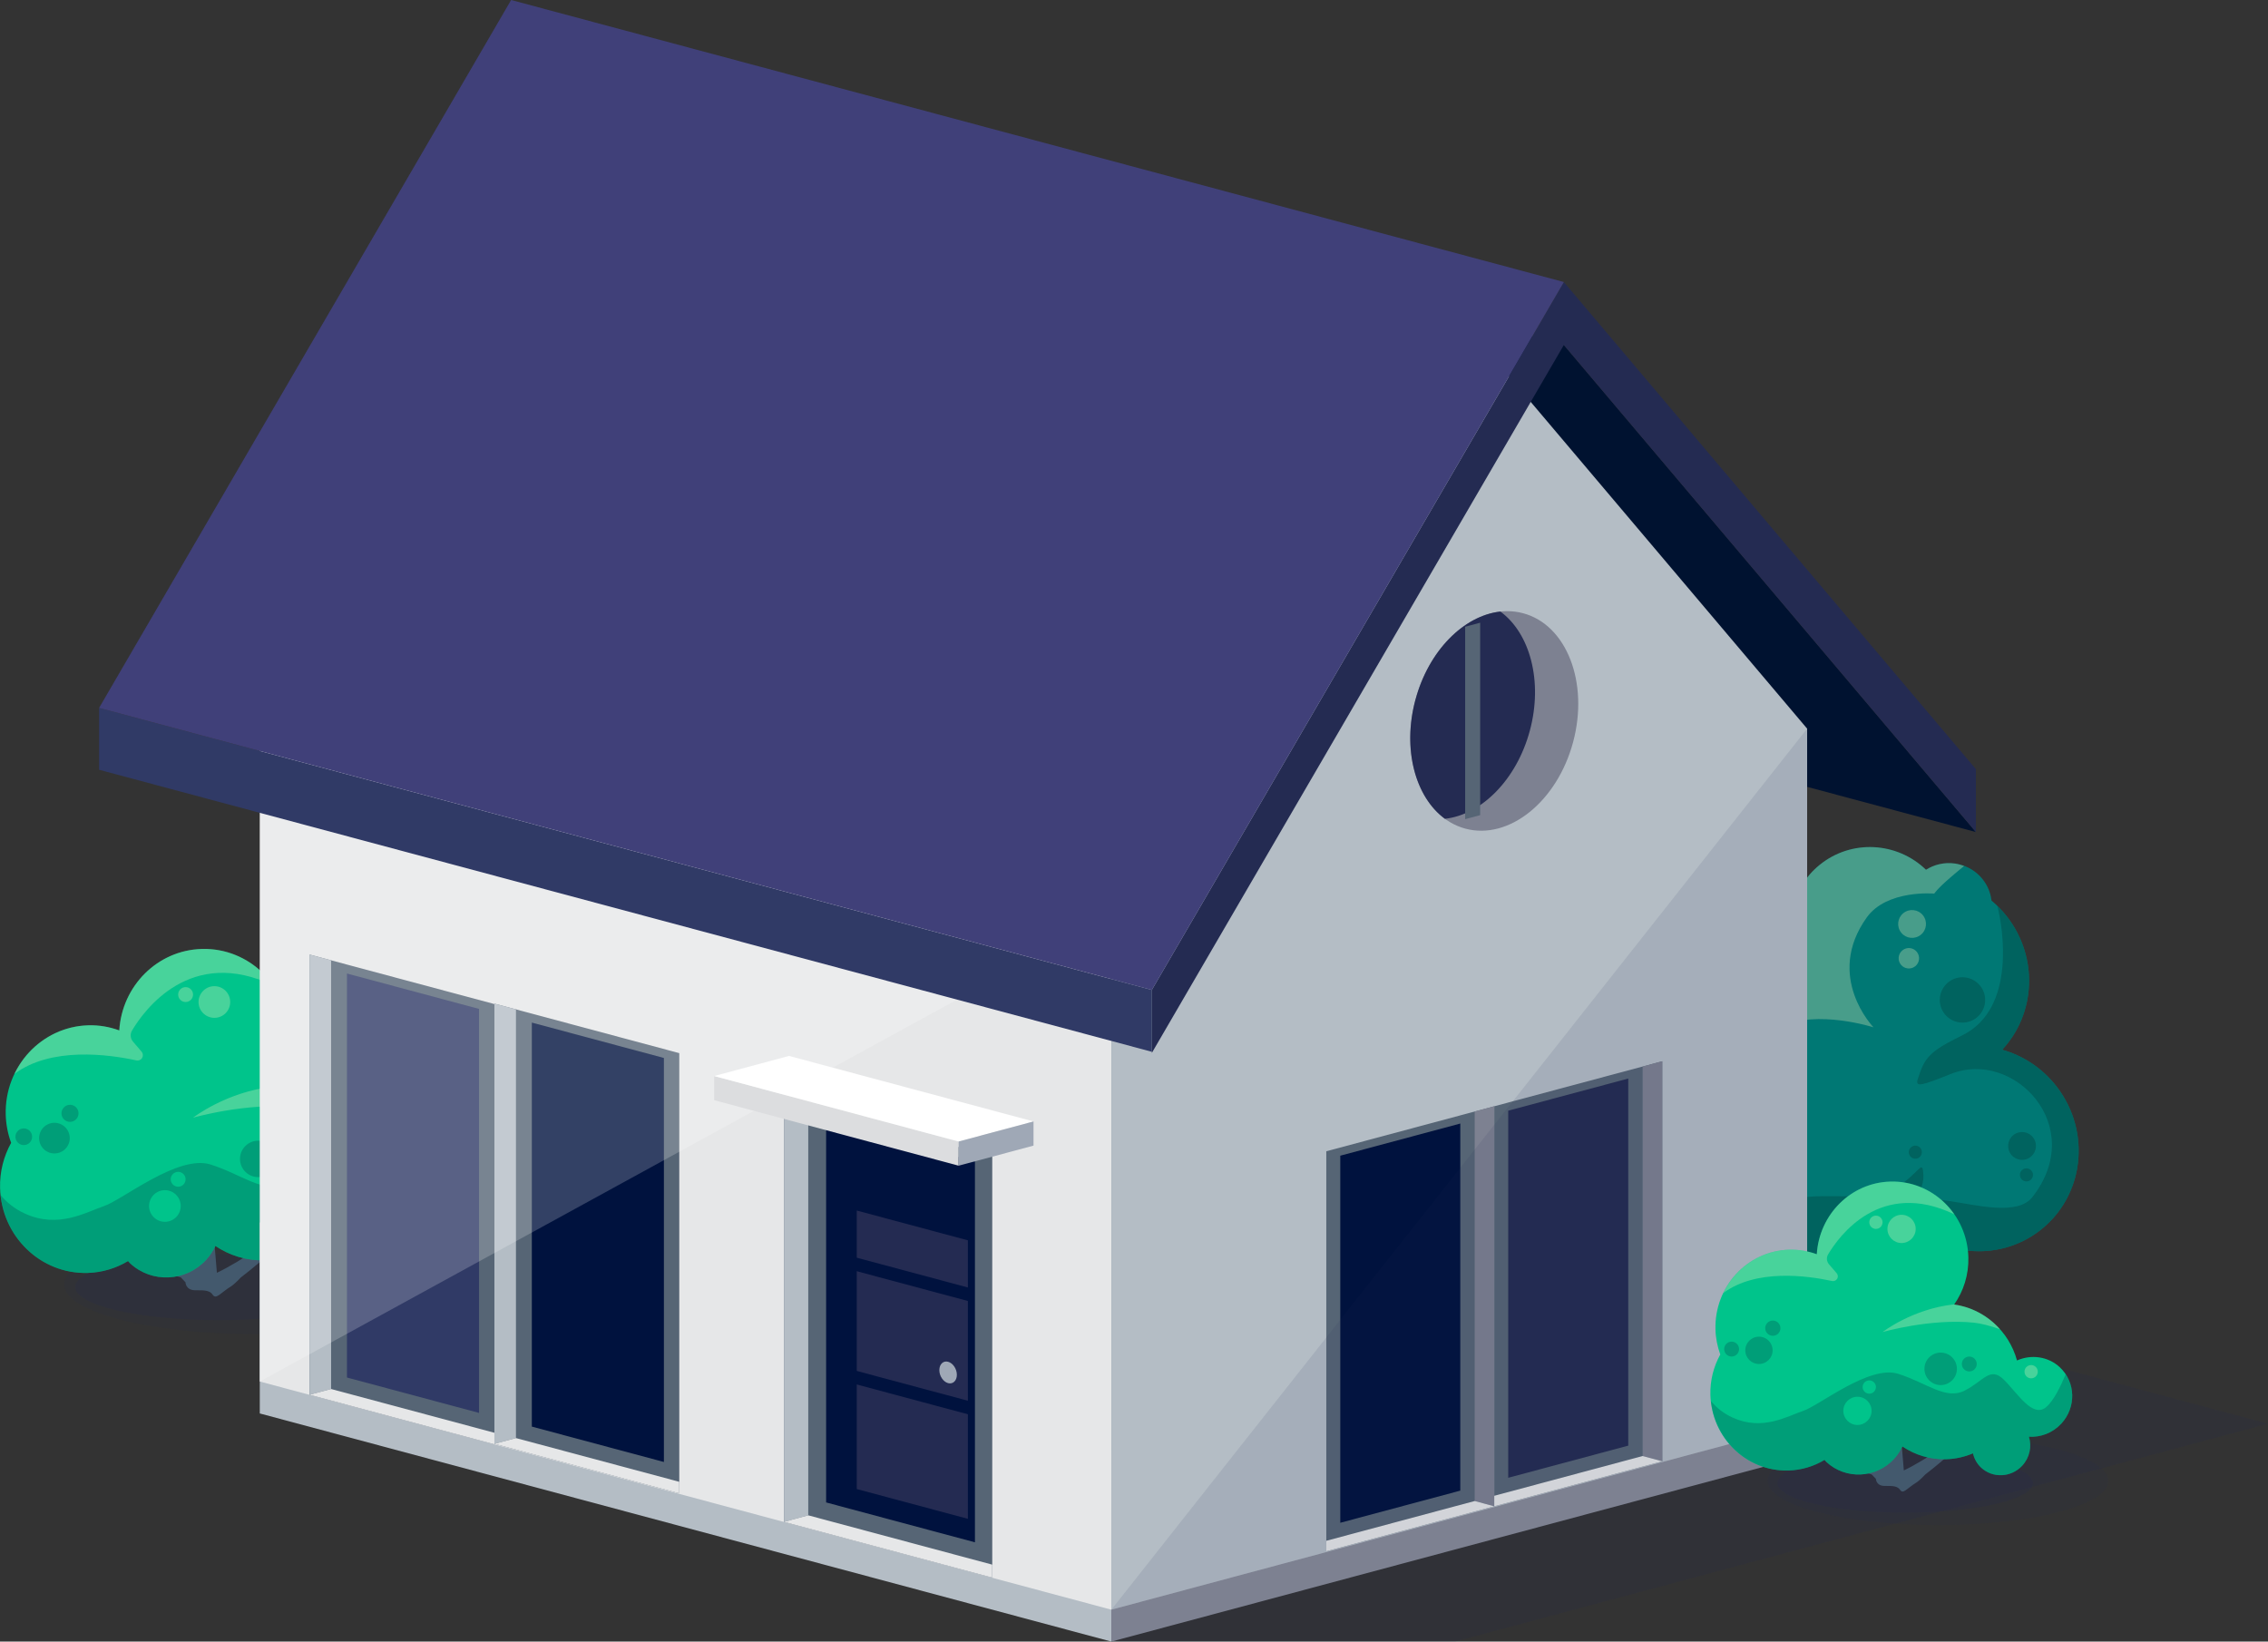 <?xml version="1.0" encoding="UTF-8"?>
<svg xmlns="http://www.w3.org/2000/svg" xmlns:xlink="http://www.w3.org/1999/xlink" viewBox="0 0 642.03 464.71">
  <rect x="0" y="0" width="642.03" height="464.71" fill="#333333" stroke="none"/>
  <defs>
    <style>
      .cls-1 {
        clip-path: url(#clippath);
      }

      .cls-2 {
        fill: #00c48b;
      }

      .cls-3 {
        fill: #001230;
      }

      .cls-4 {
        fill: #00123e;
      }

      .cls-5 {
        fill: #007874;
      }

      .cls-6 {
        fill: #e6e7e8;
      }

      .cls-7, .cls-8 {
        fill: #fff;
      }

      .cls-9 {
        fill: #7d8191;
      }

      .cls-10 {
        fill: #9fa8b6;
      }

      .cls-11 {
        fill: #b4bdc5;
      }

      .cls-12 {
        fill: #303a66;
      }

      .cls-13 {
        fill: #dcdddf;
      }

      .cls-14, .cls-15, .cls-16, .cls-17 {
        fill: #242b52;
      }

      .cls-18 {
        fill: #43596d;
      }

      .cls-19 {
        fill: #404079;
      }

      .cls-20 {
        fill: #566575;
      }

      .cls-15 {
        opacity: .15;
      }

      .cls-15, .cls-21, .cls-16, .cls-17 {
        mix-blend-mode: multiply;
      }

      .cls-21 {
        fill: #2f1d00;
      }

      .cls-21, .cls-16, .cls-8 {
        opacity: .2;
      }

      .cls-22 {
        fill: #ffde96;
        opacity: .13;
      }

      .cls-23 {
        opacity: .5;
      }

      .cls-17 {
        opacity: .1;
      }

      .cls-24 {
        isolation: isolate;
      }

      .cls-25 {
        fill: #005a56;
        opacity: .71;
      }

      .cls-26 {
        fill: #f1f3be;
        opacity: .3;
      }
    </style>
    <clipPath id="clippath">
      <path class="cls-18" d="m527.75,355.42c-.09-2.9-.1-5.18.14-8.82-8.14-2.79-12.85-25.32-12.85-25.32,6.13,13.17,11.04,19.91,13.58,20.62.29-2.84.65-9.56.8-12.38.14-2.5.3-4.86.63-6.82.52-3.08-1.04-16.91.33-18.22,0,0,2.56,20.24,3.63,17.99,3.36-7.03,5.18-8.1,9.17-14.06.5-.74-9.19,19.75-9.08,20.91.4,4.62.92,11.32,1.58,21.02,3.02-1.69,7.64-4.97,10.2-7.16-1.76-5.99,3.89-17.75,3.89-17.75-.17,6.34-2.6,14.77-1.45,15.55,2.48-2.95,14.93-12.25,17.87-16.08,0,0-17.4,22.84-30.04,31.67.58,7.42.82,19.63,1.12,22,.64,4.95,1.62,10.67,2.63,14.99.76.89-4.02,3.79-8.43,3.02-4.06-.71-7.01-1.15-6.31-3.02.24-2.14.78-4.19.83-6.49.1-4.56.23-20.63.76-23.83-18.37-9.14-33.8-31.14-33.8-31.14,13.2,12.92,29.32,22.86,34.82,23.29Z"/>
    </clipPath>
  </defs>
  <g class="cls-24">
    <g id="Layer_2" data-name="Layer 2">
      <g id="House">
        <g>
          <g>
            <g>
              <path class="cls-16" d="m566.14,394.81c0,5.4-13.29,9.77-29.68,9.77s-29.68-4.37-29.68-9.77,13.29-9.77,29.68-9.77,29.68,4.37,29.68,9.77Z"/>
              <path class="cls-16" d="m553.04,395.32c0,3.6-9.96,6.51-22.26,6.51s-22.26-2.92-22.26-6.51,9.96-6.51,22.26-6.51,22.26,2.92,22.26,6.51Z"/>
            </g>
            <g>
              <path class="cls-18" d="m527.75,355.42c-.09-2.9-.1-5.18.14-8.82-8.14-2.79-12.85-25.32-12.85-25.32,6.13,13.17,11.04,19.91,13.58,20.62.29-2.84.65-9.56.8-12.38.14-2.5.3-4.86.63-6.82.52-3.08-1.04-16.91.33-18.22,0,0,2.56,20.24,3.63,17.99,3.36-7.03,5.18-8.1,9.17-14.06.5-.74-9.19,19.75-9.08,20.91.4,4.62.92,11.32,1.58,21.02,3.02-1.69,7.64-4.97,10.2-7.16-1.76-5.99,3.89-17.75,3.89-17.75-.17,6.34-2.6,14.77-1.45,15.55,2.48-2.95,14.93-12.25,17.87-16.08,0,0-17.4,22.84-30.04,31.67.58,7.42.82,19.63,1.12,22,.64,4.95,1.62,10.67,2.63,14.99.76.89-4.02,3.79-8.43,3.02-4.06-.71-7.01-1.15-6.31-3.02.24-2.14.78-4.19.83-6.49.1-4.56.23-20.63.76-23.83-18.37-9.14-33.8-31.14-33.8-31.14,13.2,12.92,29.32,22.86,34.82,23.29Z"/>
              <g class="cls-1">
                <path class="cls-21" d="m536.14,356.59s-1.97,4.36-1.97,6.87-.63,19.45,0,21.02c.63,1.57,1.97,16.94,1.97,16.94,0,0,.97-18.73,1.12-22.82.11-2.88-1.12-22-1.12-22Z"/>
                <path class="cls-22" d="m529.56,400.48s1.48-9.73.85-15.37c-.63-5.65-1.88-6.59-.94-14.43.94-7.84,2.2-15.37,1.88-19.45-.31-4.08-.31-14.12-.31-14.12l-3.14,9.49s.63-2.28-2.19-3.85c-2.82-1.57-4.08,0-4.08,0l6.12,12.67s.78,4.9-.48,4.27c-1.25-.63-6.59-1.57-9.1-3.14-2.51-1.57-8.16-.94-4.71.31,3.45,1.25,11.92,18.82,11.92,20.39s.94,14.43.63,19.14c-.31,4.71,3.54,4.08,3.54,4.08Z"/>
                <path class="cls-21" d="m545.16,356.87s-5.33-2.82-6.27-3.14c-.94-.31-4.39.31-4.71,1.88-.31,1.57-3.14,7.22-4.71,6.59-1.57-.63-1.57-5.96-3.76-7.53-2.2-1.57-8.78-2.2-11.29-.63-2.51,1.57-27.92-11.29-27.92-11.29,0,0,1.88-42.04,3.14-42.04s56.16.94,56.16.94l8.16,37.96-8.78,17.25Z"/>
              </g>
            </g>
            <g>
              <path class="cls-5" d="m466.73,319.36c-1.73,6.77-.36,14.25,4.41,20.1,5.19,6.39,13.09,9.23,20.66,8.25,10.03,11.96,27.54,14.19,39.75,4.82,2.9-2.22,5.22-4.92,6.99-7.9,10.16,11.04,27,12.86,38.85,3.76,12.56-9.64,14.73-27.87,4.86-40.73-4.04-5.26-9.49-8.78-15.36-10.47-.01-.04-.01-.07-.03-.11,9.35-10.1,10.23-25.95,1.37-37.49-1.35-1.75-2.86-3.3-4.47-4.66-.59-5.27-4.74-9.7-10.34-10.48-2.99-.42-5.87.28-8.2,1.76-8.19-7.92-21.12-8.69-30.12-1.37-8.02,6.52-10.38,17.41-6.51,26.52-4.79,1.83-8.79,5.7-10.67,10.94-6.67-.47-13.49,1.35-19.16,5.71-3.89,2.99-6.78,6.81-8.63,11.04-2.9-.58-6.02.08-8.49,2.09-4.41,3.59-5.08,10.08-1.48,14.51,1.71,2.11,4.09,3.35,6.58,3.7Z"/>
              <path class="cls-26" d="m466.73,319.36c-2.49-.34-4.87-1.59-6.58-3.7-3.6-4.43-2.93-10.92,1.48-14.51,2.47-2.01,5.59-2.67,8.49-2.09,1.85-4.23,4.74-8.05,8.63-11.04,5.67-4.35,12.49-6.18,19.16-5.71,1.88-5.24,5.88-9.11,10.67-10.94-3.88-9.11-1.51-20,6.51-26.52,9-7.32,21.94-6.54,30.12,1.37,2.34-1.48,5.21-2.19,8.2-1.76.91.13,1.76.38,2.6.69-1.04.84-2.29,1.87-3.71,3.1-4.02,3.45-4.75,4.72-4.75,4.72,0,0-13.39-1.21-19.09,6.73-12.03,16.77,1.9,31.12,1.9,31.12,0,0-15.99-5.12-26.15-.19-8.53,4.13-16.44,11.72-19.33,19.78-6.88,19.1,12.85,26.59,12.85,26.59,0,0,6.44.12,1.79,7-2.05,3.03-2.28,6.3-1.9,9.02-2.12-1.48-4.09-3.23-5.82-5.3-7.57.97-15.47-1.87-20.66-8.25-4.76-5.86-6.14-13.34-4.41-20.1Zm30.22,2.74c2.66-2.16,3.07-6.07.9-8.73-2.16-2.65-6.07-3.06-8.73-.89-2.66,2.16-3.06,6.07-.9,8.73,2.16,2.66,6.07,3.06,8.73.9Zm2.69-13.11c1.69-1.37,1.94-3.85.57-5.54s-3.85-1.95-5.54-.57c-1.69,1.37-1.94,3.85-.57,5.54,1.37,1.69,3.85,1.94,5.53.57Zm44.12-44.37c1.69-1.37,1.94-3.85.57-5.54-1.37-1.69-3.85-1.94-5.54-.57-1.69,1.37-1.94,3.85-.57,5.54,1.37,1.69,3.85,1.94,5.54.57Zm-43.4,63.33c1.24-1.01,1.42-2.83.42-4.06-1.01-1.24-2.83-1.43-4.07-.42-1.24,1.01-1.42,2.83-.42,4.07,1.01,1.24,2.83,1.43,4.07.42Zm41.83-54.43c1.24-1.01,1.43-2.83.42-4.07-1.01-1.24-2.83-1.43-4.07-.42-1.24,1.01-1.43,2.83-.42,4.07,1.01,1.24,2.83,1.42,4.07.42Z"/>
              <path class="cls-25" d="m552.29,304c-8.16,3.27-10.15,3.89-9.43,1.58,1.95-6.31,3.38-7.94,12.71-12.54,15.3-7.56,11.38-30.76,9.83-36.61,1,.97,1.95,2.02,2.83,3.17,8.86,11.54,7.98,27.39-1.37,37.49.01.03.02.07.03.11,5.87,1.69,11.32,5.2,15.36,10.47,9.87,12.86,7.7,31.09-4.86,40.73-7.48,5.74-16.95,7.13-25.48,4.6-23.63-26.64,15.05-3.43,23.4-14.09,15.79-20.15-5.3-41.99-23.02-34.9Zm-7.8,28.77c-.28-5.13-.86-.69-8.04,3.61-7.86,4.72-24.77-.17-31.39,4.4-2.43,1.68,7.44,16.13,5.87,17.35,7.13.86,14.52-.93,20.6-5.6,2.9-2.22,5.22-4.92,6.99-7.9,0,0,6.24-6.73,5.96-11.87Zm-70.42-20.06c1.69-1.37,1.94-3.85.57-5.54-1.37-1.68-3.85-1.94-5.54-.57-1.69,1.37-1.94,3.85-.57,5.53,1.37,1.69,3.85,1.94,5.54.57Zm-.78,7c1.08-.88,1.25-2.47.37-3.56-.88-1.09-2.48-1.25-3.56-.37-1.09.88-1.25,2.47-.37,3.56.88,1.08,2.47,1.25,3.56.36Zm101.6,7.74c1.69-1.37,1.94-3.85.57-5.53-1.37-1.69-3.85-1.94-5.54-.57-1.69,1.37-1.94,3.85-.57,5.54,1.37,1.69,3.85,1.94,5.54.57Zm-15.3-39.4c2.76-2.24,3.17-6.28.93-9.03-2.24-2.75-6.28-3.17-9.03-.93-2.75,2.24-3.17,6.28-.93,9.03,2.24,2.75,6.28,3.16,9.03.93Zm15.23,45.98c.79-.64.91-1.81.26-2.6-.64-.79-1.81-.91-2.6-.27-.79.65-.91,1.81-.27,2.6.65.8,1.81.92,2.6.27Zm-31.46-6.43c.79-.65.91-1.82.27-2.61-.65-.79-1.81-.91-2.6-.26-.79.64-.92,1.81-.27,2.6.65.79,1.81.92,2.61.27Z"/>
            </g>
          </g>
          <g>
            <g>
              <path class="cls-17" d="m126.29,363.6c0,7.77-24.21,14.07-54.07,14.07s-54.07-6.3-54.07-14.07,24.21-14.07,54.07-14.07,54.07,6.3,54.07,14.07Z"/>
              <path class="cls-16" d="m102.41,364.34c0,5.18-18.16,9.38-40.56,9.38s-40.55-4.2-40.55-9.38,18.16-9.38,40.55-9.38,40.56,4.2,40.56,9.38Z"/>
            </g>
            <path class="cls-18" d="m74.8,351.94c-1.22-.7,1.37-8.26,1.54-13.94,0,0-5.99,10.53-4.12,15.9-2.71,1.96-7.61,4.9-10.82,6.41-.69-8.69-1.24-14.7-1.67-18.84-.11-1.04,10.17-19.41,9.64-18.74-4.23,5.33-6.17,6.3-9.74,12.6-1.14,2.01-3.86-16.13-3.86-16.13-1.46,1.16.2,13.57-.35,16.33-.34,1.75-.52,3.87-.67,6.11-.16,2.53-.54,8.55-.85,11.1-2.7-.63-7.91-6.68-14.41-18.48,0,0,5.01,20.19,13.64,22.69-.08.97-.13,1.83-.16,2.63-10.51-3.77-29.29-9.28-36.93-15.6,0,0,3.59,9.13,35.14,17.62l1.33,1.4s.02,2.12,2.53,2.25c1.87.09,4.11-.28,5.13,1.23,1.01,1.52,2.09-.38,5.25-2.34,1.01-.63,2.78-2.53,2.78-2.53,12.23-9.3,25.56-24.07,25.56-24.07-3.12,3.44-16.32,11.78-18.96,14.42Z"/>
            <g>
              <path class="cls-2" d="m110.93,327.58c-3.75-3.49-9.11-4.15-13.6-2.16-2.58-9.37-10.41-16.43-19.95-17.75,2.96-4.23,4.66-9.44,4.51-15.05-.38-13.62-11.47-24.36-24.77-23.98-12.56.35-22.58,10.47-23.35,23.06-2.73-1-5.68-1.53-8.75-1.45-13.3.37-23.78,11.72-23.4,25.34.08,2.79.62,5.45,1.53,7.93-2.09,3.78-3.26,8.17-3.13,12.84.38,13.62,11.48,24.36,24.78,23.99,4.19-.12,8.07-1.34,11.45-3.36.21.22.37.45.59.65,6.12,5.67,15.74,5.24,21.48-.96,1.12-1.21,1.99-2.56,2.65-3.97,3.98,2.69,8.77,4.2,13.89,4.06,3.02-.08,5.89-.76,8.52-1.88.39,1.7,1.24,3.29,2.59,4.55,3.69,3.43,9.53,3.15,13.04-.62,2.39-2.59,3.08-6.12,2.11-9.2,3.7.23,7.51-1.15,10.27-4.12,4.82-5.18,4.61-13.19-.44-17.9Z"/>
              <path class="cls-26" d="m65.17,283.66c0,2.47-2,4.48-4.48,4.48s-4.49-2.01-4.49-4.48,2.01-4.49,4.49-4.49,4.48,2.01,4.48,4.49Z"/>
              <path class="cls-26" d="m54.65,281.55c0,1.16-.94,2.11-2.11,2.11s-2.11-.95-2.11-2.11.94-2.11,2.11-2.11,2.11.94,2.11,2.11Z"/>
              <path class="cls-26" d="m103.92,328.98c0,1.17-.95,2.11-2.11,2.11s-2.11-.94-2.11-2.11.94-2.11,2.11-2.11,2.11.94,2.11,2.11Z"/>
              <g class="cls-23">
                <path class="cls-25" d="m24.79,360.34c4.19-.12,8.07-1.34,11.45-3.36.21.22.37.45.59.65,6.12,5.67,15.74,5.24,21.48-.96,1.12-1.21,1.99-2.56,2.65-3.97,3.98,2.69,8.77,4.2,13.89,4.06,3.02-.08,5.89-.76,8.52-1.88.39,1.7,1.24,3.29,2.59,4.55,3.69,3.43,9.53,3.15,13.04-.62,2.39-2.59,3.08-6.12,2.11-9.2,3.7.23,7.51-1.15,10.27-4.12,4.13-4.45,4.56-10.97,1.41-15.71-1.57,3.81-3.85,8.49-6.23,10.46-4.31,3.57-9.05-4.44-13.42-8.74-4.38-4.31-6.39.43-12.43,3.48-6.03,3.06-11.96-2.43-21.11-5.33-9.14-2.9-24.98,10.03-30.15,11.77-5.17,1.74-12.91,6.45-22.39,2.13-3.02-1.37-5.25-3.28-6.89-5.25,1.33,12.68,11.97,22.4,24.63,22.04Z"/>
                <path class="cls-25" d="m78.26,328.07c0,2.85-2.31,5.16-5.16,5.16s-5.16-2.31-5.16-5.16,2.31-5.16,5.16-5.16,5.16,2.31,5.16,5.16Z"/>
                <path class="cls-25" d="m19.75,322.19c0,2.4-1.94,4.34-4.34,4.34s-4.34-1.94-4.34-4.34,1.94-4.34,4.34-4.34,4.34,1.94,4.34,4.34Z"/>
                <path class="cls-25" d="m84.54,326.53c0,1.31-1.06,2.36-2.37,2.36s-2.36-1.05-2.36-2.36,1.06-2.37,2.36-2.37,2.37,1.06,2.37,2.37Z"/>
                <path class="cls-25" d="m9.1,321.8c0,1.31-1.06,2.36-2.36,2.36s-2.37-1.06-2.37-2.36,1.06-2.36,2.37-2.36,2.36,1.06,2.36,2.36Z"/>
                <path class="cls-25" d="m22.23,315.17c0,1.34-1.08,2.42-2.41,2.42s-2.42-1.08-2.42-2.42,1.08-2.42,2.42-2.42,2.41,1.08,2.41,2.42Z"/>
              </g>
              <path class="cls-26" d="m57.11,268.63c-12.55.35-22.58,10.47-23.35,23.06-2.73-1-5.68-1.53-8.75-1.45-9.25.26-17.12,5.83-20.93,13.77,10.41-7.75,26.64-5.54,34.53-3.82.64.14,1.29-.14,1.63-.71.33-.56.27-1.27-.15-1.77l-2.44-2.84c-.76-.88-.87-2.15-.27-3.15,3.49-5.85,16.6-23.96,40.07-12.71-4.5-6.48-11.98-10.63-20.33-10.39Z"/>
              <path class="cls-26" d="m77.42,307.6c-13.3,1.43-22.78,8.81-22.78,8.81,0,0,15.29-4.4,29.08-2.97,1.95.2,5.11.96,8.23,2.09-3.73-4.2-8.83-7.07-14.57-7.86.01-.02.02-.05.04-.07Z"/>
              <path class="cls-2" d="m51.16,341.4c0,2.47-2,4.48-4.48,4.48s-4.48-2.01-4.48-4.48,2.01-4.48,4.48-4.48,4.48,2.01,4.48,4.48Z"/>
              <path class="cls-2" d="m52.54,333.84c0,1.16-.95,2.11-2.11,2.11s-2.11-.95-2.11-2.11.95-2.11,2.11-2.11,2.11.94,2.11,2.11Z"/>
            </g>
          </g>
          <polygon class="cls-3" points="394.93 84.87 442.7 97.66 559.34 235.54 511.57 222.75 394.93 84.87"/>
          <polygon class="cls-15" points="388.21 335.04 314.6 354.76 314.6 464.71 411.87 464.71 642.03 403.04 388.21 335.04"/>
          <g>
            <g>
              <polygon class="cls-11" points="73.54 346.06 314.6 410.64 314.6 464.71 73.54 400.13 73.54 346.06"/>
              <polygon class="cls-9" points="511.57 357.86 511.57 411.93 314.6 464.71 314.6 410.64 511.57 357.86"/>
            </g>
            <polygon class="cls-6" points="73.54 194.48 314.6 259.06 314.6 455.68 73.54 391.09 73.54 194.48"/>
            <polygon class="cls-11" points="511.57 206.27 511.57 402.89 314.6 455.68 314.6 259.06 413.08 89.85 511.57 206.27"/>
          </g>
          <g>
            <g>
              <polygon class="cls-20" points="280.89 446.61 221.93 430.82 221.93 311.46 280.89 327.26 280.89 446.61"/>
              <polygon class="cls-11" points="221.93 311.46 221.93 430.82 228.8 428.97 228.8 313.3 221.93 311.46"/>
              <polygon class="cls-6" points="280.89 446.61 221.93 430.82 228.8 428.97 280.89 442.93 280.89 446.61"/>
            </g>
            <polygon class="cls-4" points="275.99 436.61 233.86 425.32 233.86 317.52 275.99 328.8 275.99 436.61"/>
            <polygon class="cls-14" points="273.99 429.96 242.53 421.53 242.53 342.69 273.99 351.12 273.99 429.96"/>
            <polygon class="cls-4" points="275.07 400.65 234.78 389.85 234.78 386.02 275.07 396.82 275.07 400.65"/>
            <polygon class="cls-4" points="275.07 368.58 234.78 357.79 234.78 353.96 275.07 364.76 275.07 368.58"/>
            <path class="cls-10" d="m270.87,389.19c0,1.67-1.11,2.73-2.48,2.36-1.37-.37-2.48-2.02-2.48-3.69s1.11-2.73,2.48-2.36c1.37.37,2.48,2.02,2.48,3.69Z"/>
          </g>
          <g>
            <g>
              <g>
                <polygon class="cls-20" points="192.29 422.75 139.96 408.73 139.96 284.11 192.29 298.13 192.29 422.75"/>
                <polygon class="cls-11" points="139.96 284.11 139.96 408.73 146.06 407.1 146.06 285.74 139.96 284.11"/>
                <polygon class="cls-6" points="192.29 422.75 139.96 408.73 146.06 407.1 192.29 419.48 192.29 422.75"/>
              </g>
              <polygon class="cls-4" points="187.94 413.87 150.55 403.85 150.55 289.48 187.94 299.5 187.94 413.87"/>
            </g>
            <g>
              <g>
                <polygon class="cls-20" points="139.96 408.87 87.63 394.84 87.63 270.22 139.96 284.24 139.96 408.87"/>
                <polygon class="cls-11" points="87.63 270.22 87.63 394.84 93.73 393.21 93.73 271.85 87.63 270.22"/>
                <polygon class="cls-6" points="139.96 408.87 87.63 394.84 93.73 393.21 139.96 405.6 139.96 408.87"/>
              </g>
              <polygon class="cls-12" points="135.61 399.98 98.22 389.96 98.22 275.59 135.61 285.61 135.61 399.98"/>
            </g>
          </g>
          <g>
            <g>
              <g>
                <polygon class="cls-20" points="375.45 439.15 423 426.41 423 313.17 375.45 325.91 375.45 439.15"/>
                <polygon class="cls-9" points="423 313.17 423 426.41 417.46 424.92 417.46 314.66 423 313.17"/>
                <polygon class="cls-6" points="375.45 439.15 423 426.41 417.46 424.92 375.45 436.18 375.45 439.15"/>
              </g>
              <polygon class="cls-4" points="379.41 431.08 413.38 421.98 413.38 318.06 379.41 327.16 379.41 431.08"/>
            </g>
            <g>
              <g>
                <polygon class="cls-20" points="423 426.41 470.55 413.67 470.55 300.43 423 313.17 423 426.41"/>
                <polygon class="cls-9" points="470.55 300.43 470.55 413.67 465 412.18 465 301.92 470.55 300.43"/>
                <polygon class="cls-6" points="423 426.41 470.55 413.67 465 412.18 423 423.44 423 426.41"/>
              </g>
              <polygon class="cls-14" points="426.95 418.34 460.93 409.24 460.93 305.32 426.95 314.42 426.95 418.34"/>
            </g>
          </g>
          <g>
            <path class="cls-9" d="m400.68,198.11c-4.51,16.84,1.82,33.17,14.15,36.47,12.33,3.3,25.98-7.67,30.49-24.51,4.51-16.84-1.82-33.17-14.15-36.47-12.33-3.3-25.98,7.67-30.49,24.51Z"/>
            <path class="cls-14" d="m400.68,198.11c3.73-13.94,13.73-23.86,24.05-24.99,8.39,6.14,12.09,19.73,8.35,33.68-3.74,13.94-13.73,23.86-24.06,24.99-8.38-6.14-12.09-19.73-8.35-33.68Z"/>
            <polygon class="cls-20" points="414.76 231.9 419.01 230.76 419.01 176.28 414.76 177.42 414.76 231.9"/>
          </g>
          <polygon class="cls-8" points="73.54 194.48 314.6 259.06 73.54 391.09 73.54 194.48"/>
          <g>
            <polygon class="cls-12" points="28.05 200.4 326.07 280.24 326.07 297.75 28.05 217.91 28.05 200.4"/>
            <polygon class="cls-14" points="442.7 79.84 326.07 280.24 326.07 298.06 442.7 97.66 559.34 235.54 559.34 217.73 442.7 79.84"/>
            <polygon class="cls-19" points="144.69 0 442.7 79.84 326.07 280.24 28.05 200.4 144.69 0"/>
          </g>
          <g>
            <polygon class="cls-13" points="202.16 304.61 271.37 323.15 271.37 329.99 202.16 311.45 202.16 304.61"/>
            <polygon class="cls-7" points="202.16 304.61 271.37 323.15 292.57 317.47 223.36 298.92 202.16 304.61"/>
            <polygon class="cls-10" points="292.57 317.47 292.57 324.31 271.37 329.99 271.37 323.15 292.57 317.47"/>
          </g>
          <polygon class="cls-17" points="511.57 206.27 511.57 402.89 314.6 455.68 511.57 206.27"/>
          <g>
            <g>
              <path class="cls-17" d="m596.81,419.19c0,6.93-21.59,12.55-48.22,12.55s-48.22-5.62-48.22-12.55,21.59-12.55,48.22-12.55,48.22,5.62,48.22,12.55Z"/>
              <path class="cls-16" d="m575.51,419.84c0,4.62-16.19,8.37-36.17,8.37s-36.17-3.75-36.17-8.37,16.19-8.37,36.17-8.37,36.17,3.75,36.17,8.37Z"/>
            </g>
            <path class="cls-18" d="m550.89,408.79c-1.09-.62,1.22-7.37,1.38-12.43,0,0-5.34,9.4-3.68,14.18-2.41,1.75-6.78,4.37-9.65,5.72-.61-7.75-1.1-13.11-1.49-16.8-.09-.93,9.07-17.31,8.6-16.72-3.77,4.75-5.5,5.61-8.68,11.24-1.02,1.8-3.44-14.39-3.44-14.39-1.3,1.04.18,12.1-.31,14.56-.31,1.56-.46,3.45-.6,5.45-.14,2.26-.48,7.63-.75,9.9-2.41-.56-7.05-5.96-12.85-16.48,0,0,4.47,18.01,12.16,20.24-.07.87-.11,1.63-.14,2.35-9.37-3.37-26.12-8.28-32.94-13.92,0,0,3.2,8.14,31.34,15.71l1.19,1.24s.02,1.89,2.26,2c1.66.08,3.67-.25,4.57,1.1.9,1.35,1.86-.34,4.68-2.09.91-.56,2.48-2.26,2.48-2.26,10.91-8.29,22.79-21.47,22.79-21.47-2.78,3.06-14.55,10.5-16.91,12.86Z"/>
            <g>
              <path class="cls-2" d="m583.11,387.06c-3.35-3.11-8.13-3.7-12.13-1.93-2.3-8.36-9.28-14.65-17.79-15.83,2.64-3.77,4.16-8.42,4.02-13.42-.34-12.15-10.23-21.73-22.09-21.39-11.2.31-20.14,9.34-20.82,20.57-2.44-.89-5.06-1.36-7.81-1.29-11.86.33-21.21,10.45-20.87,22.6.07,2.49.56,4.86,1.36,7.07-1.86,3.37-2.91,7.28-2.8,11.45.34,12.15,10.24,21.73,22.1,21.39,3.73-.11,7.2-1.19,10.21-3,.18.19.33.4.52.58,5.46,5.06,14.04,4.68,19.16-.85,1-1.08,1.77-2.28,2.36-3.54,3.55,2.4,7.82,3.75,12.39,3.62,2.7-.07,5.25-.68,7.6-1.67.35,1.51,1.11,2.93,2.31,4.05,3.29,3.06,8.5,2.81,11.63-.56,2.13-2.31,2.75-5.46,1.88-8.2,3.3.21,6.7-1.03,9.16-3.68,4.3-4.62,4.12-11.76-.39-15.96Z"/>
              <path class="cls-26" d="m542.3,347.89c0,2.2-1.79,4-4,4s-4-1.79-4-4,1.79-4,4-4,4,1.79,4,4Z"/>
              <path class="cls-26" d="m532.92,346.01c0,1.04-.84,1.88-1.88,1.88s-1.88-.84-1.88-1.88.84-1.88,1.88-1.88,1.88.84,1.88,1.88Z"/>
              <path class="cls-26" d="m576.86,388.31c0,1.04-.84,1.88-1.88,1.88s-1.88-.84-1.88-1.88.84-1.88,1.88-1.88,1.88.84,1.88,1.88Z"/>
              <g class="cls-23">
                <path class="cls-25" d="m506.29,416.28c3.73-.11,7.2-1.19,10.21-3,.18.19.33.4.52.58,5.46,5.06,14.04,4.68,19.16-.85,1-1.08,1.77-2.28,2.36-3.54,3.55,2.4,7.82,3.75,12.39,3.62,2.7-.07,5.25-.68,7.6-1.67.35,1.51,1.11,2.93,2.31,4.05,3.29,3.06,8.5,2.81,11.63-.56,2.13-2.31,2.75-5.46,1.88-8.2,3.3.21,6.7-1.03,9.16-3.68,3.69-3.97,4.07-9.78,1.25-14.01-1.4,3.39-3.43,7.57-5.55,9.33-3.84,3.18-8.07-3.96-11.97-7.79-3.9-3.84-5.7.38-11.08,3.1-5.38,2.73-10.67-2.17-18.82-4.75-8.15-2.59-22.28,8.95-26.89,10.49-4.61,1.55-11.52,5.75-19.97,1.9-2.7-1.22-4.68-2.92-6.14-4.68,1.18,11.31,10.67,19.97,21.96,19.66Z"/>
                <path class="cls-25" d="m553.97,387.5c0,2.54-2.06,4.6-4.6,4.6s-4.6-2.06-4.6-4.6,2.06-4.6,4.6-4.6,4.6,2.06,4.6,4.6Z"/>
                <path class="cls-25" d="m501.8,382.26c0,2.14-1.73,3.87-3.87,3.87s-3.87-1.73-3.87-3.87,1.73-3.87,3.87-3.87,3.87,1.73,3.87,3.87Z"/>
                <path class="cls-25" d="m559.58,386.13c0,1.17-.94,2.11-2.11,2.11s-2.11-.94-2.11-2.11.94-2.11,2.11-2.11,2.11.95,2.11,2.11Z"/>
                <path class="cls-25" d="m492.3,381.91c0,1.17-.95,2.11-2.11,2.11s-2.11-.94-2.11-2.11.95-2.11,2.11-2.11,2.11.95,2.11,2.11Z"/>
                <path class="cls-25" d="m504.01,375.99c0,1.19-.96,2.16-2.15,2.16s-2.16-.97-2.16-2.16.96-2.16,2.16-2.16,2.15.97,2.15,2.16Z"/>
              </g>
              <path class="cls-26" d="m535.12,334.49c-11.2.31-20.14,9.34-20.82,20.57-2.44-.89-5.06-1.36-7.8-1.29-8.25.23-15.26,5.2-18.67,12.28,9.28-6.91,23.75-4.94,30.79-3.41.57.12,1.15-.13,1.45-.63.3-.5.24-1.14-.14-1.58l-2.18-2.53c-.68-.79-.77-1.92-.24-2.81,3.11-5.22,14.8-21.37,35.73-11.33-4.01-5.78-10.68-9.48-18.13-9.27Z"/>
              <path class="cls-26" d="m553.23,369.24c-11.86,1.27-20.31,7.85-20.31,7.85,0,0,13.64-3.93,25.93-2.65,1.74.18,4.56.86,7.34,1.86-3.33-3.74-7.88-6.31-12.99-7.01.01-.02.02-.04.04-.06Z"/>
              <path class="cls-2" d="m529.81,399.39c0,2.21-1.79,4-4,4s-4-1.79-4-4,1.79-3.99,4-3.99,4,1.79,4,3.99Z"/>
              <path class="cls-2" d="m531.04,392.65c0,1.04-.84,1.88-1.88,1.88s-1.88-.84-1.88-1.88.84-1.88,1.88-1.88,1.88.84,1.88,1.88Z"/>
            </g>
          </g>
        </g>
      </g>
    </g>
  </g>
</svg>
